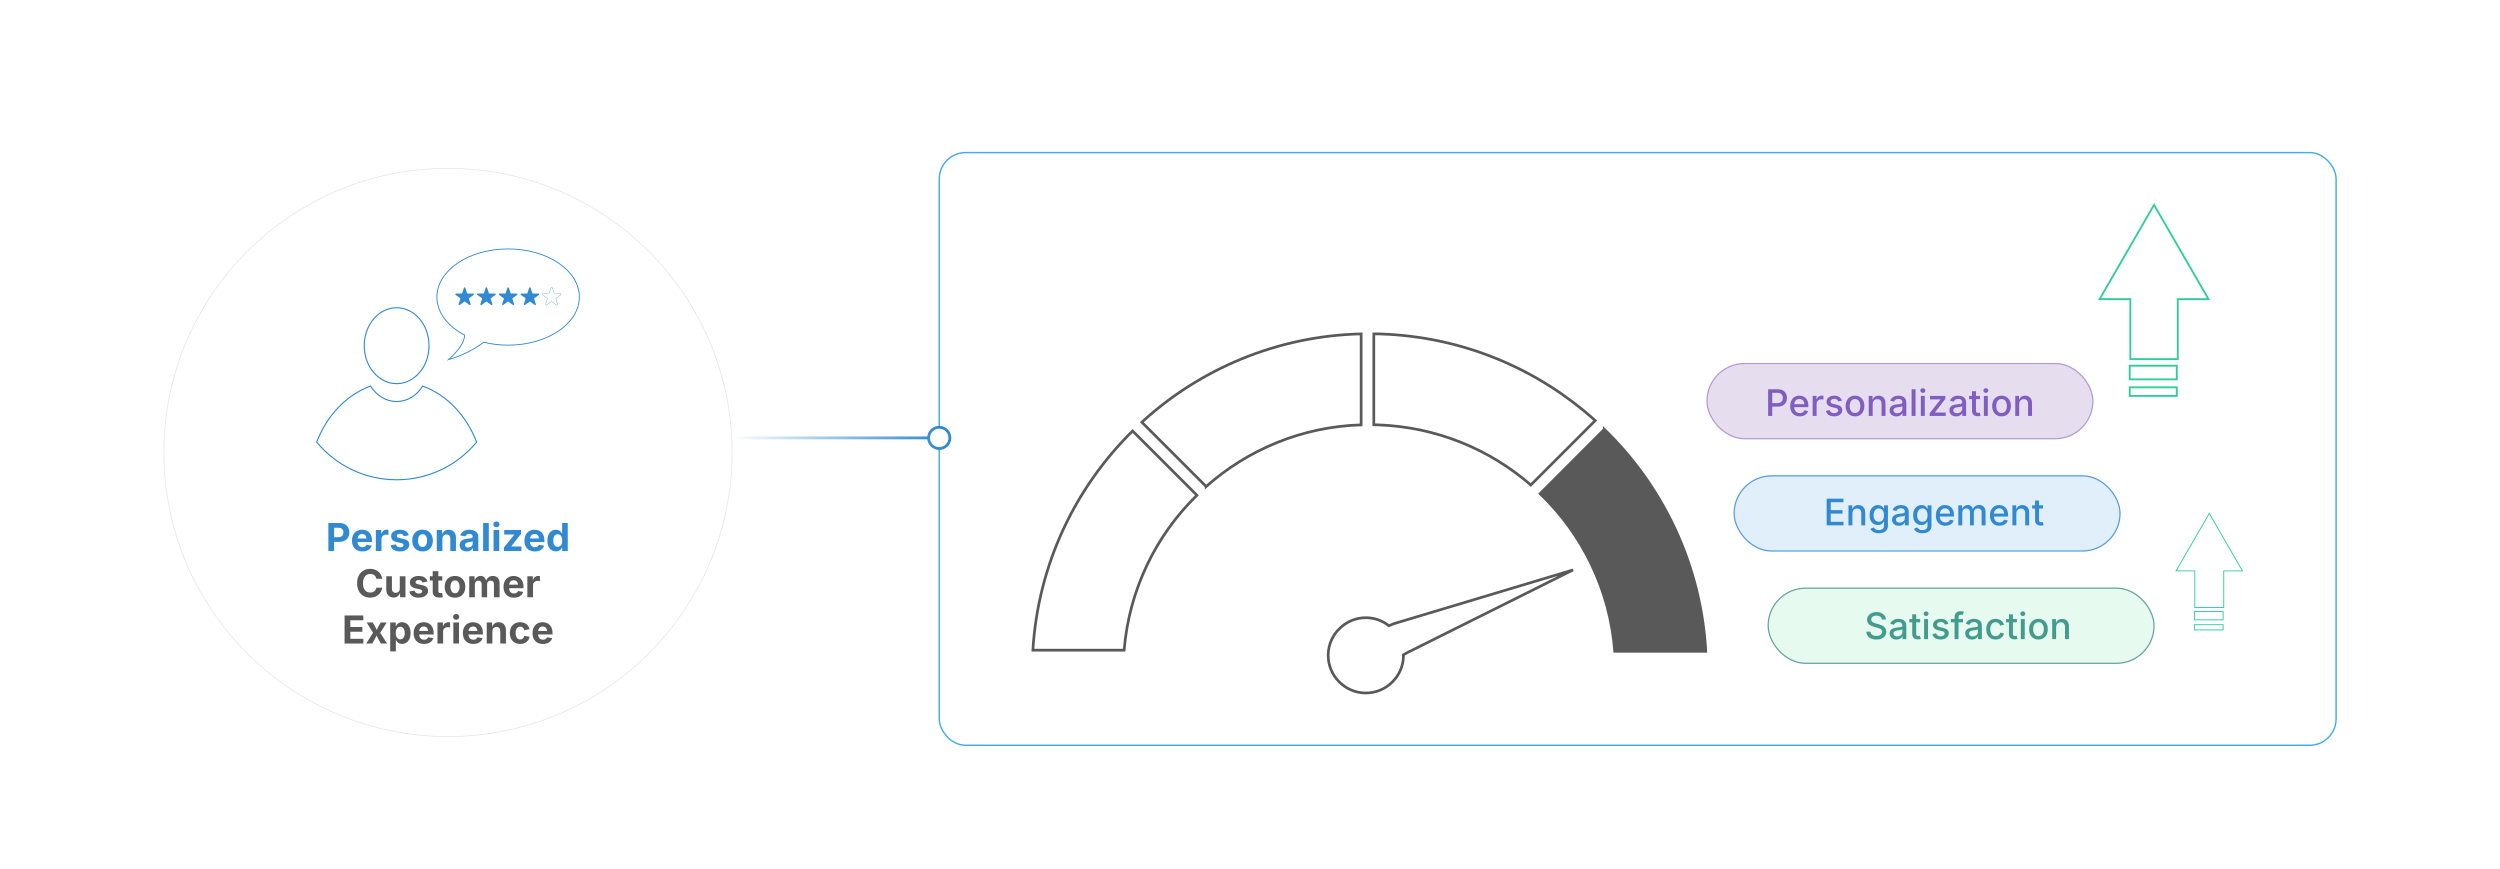 <?xml version="1.0" encoding="UTF-8"?><svg id="_03-Personalized-Customer-Experience" xmlns="http://www.w3.org/2000/svg" xmlns:xlink="http://www.w3.org/1999/xlink" viewBox="0 0 860 298.867"><defs><filter id="drop-shadow-1" filterUnits="userSpaceOnUse"><feOffset dx="0" dy="5"/><feGaussianBlur result="blur" stdDeviation="4"/><feFlood flood-color="#333" flood-opacity=".09"/><feComposite in2="blur" operator="in"/><feComposite in="SourceGraphic"/></filter><filter id="drop-shadow-2" filterUnits="userSpaceOnUse"><feOffset dx="0" dy="5"/><feGaussianBlur result="blur-2" stdDeviation="4"/><feFlood flood-color="#333" flood-opacity=".09"/><feComposite in2="blur-2" operator="in"/><feComposite in="SourceGraphic"/></filter><linearGradient id="linear-gradient" x1="251.84" y1="150.639" x2="323.097" y2="150.639" gradientUnits="userSpaceOnUse"><stop offset="0" stop-color="#fff"/><stop offset="1" stop-color="#3089d1"/></linearGradient><linearGradient id="linear-gradient-2" x1="251.84" y1="150.639" x2="323.097" y2="150.639" xlink:href="#linear-gradient"/></defs><g filter="url(#drop-shadow-1)"><rect x="323.097" y="47.486" width="480.519" height="203.896" rx="9.091" ry="9.091" fill="#fff" stroke="#43ade8" stroke-miterlimit="10" stroke-width=".5"/><path d="M414.914,162.363c14.337-12.7,32.962-20.589,53.322-21.211v-31.293c-28.936.687-55.417,12.046-75.449,30.376l22.127,22.127Z" fill="#fff" stroke="#595959" stroke-miterlimit="10" stroke-width=".937"/><path d="M355.307,218.664h31.391c1.735-20.916,10.998-39.574,25.041-53.289l-22.127-22.127c-19.672,19.411-32.504,45.826-34.304,75.417Z" fill="#fff" stroke="#595959" stroke-miterlimit="10" stroke-width=".937"/><path d="M475.142,109.892c-.851-.033-1.702-.065-2.553-.033v31.26c.491,0,.949.033,1.44.033,20.163.72,38.428,8.412,52.569,20.687l22.16-22.16c-19.574-17.643-45.204-28.772-73.616-29.787Z" fill="#fff" stroke="#595959" stroke-miterlimit="10" stroke-width=".937"/><path d="M551.9,142.691l-22.095,22.127c14.533,13.977,24.026,33.06,25.663,54.238h31.325c-1.669-29.787-14.664-56.726-34.893-76.366Z" fill="#595959" stroke="#595959" stroke-miterlimit="10" stroke-width=".937"/><path d="M484.549,219.285l-1.769.942c.018.142.016.262.014.404-.052,3.57-1.552,6.775-3.945,9.08-2.374,2.325-5.622,3.73-9.191,3.678-7.119-.104-12.862-6.017-12.757-13.136.052-3.57,1.552-6.775,3.945-9.08,2.374-2.325,5.622-3.73,9.191-3.678,2.924.043,5.592,1.05,7.726,2.756l1.846-.74,61.529-18.463-56.589,28.238Z" fill="#fff" stroke="#595959" stroke-miterlimit="10" stroke-width=".937"/><rect x="587.196" y="120.056" width="132.756" height="25.853" rx="12.926" ry="12.926" fill="#e6ddee" stroke="#b29bd6" stroke-miterlimit="10" stroke-width=".434"/><path d="M608.241,138.086v-9.175h3.289c.706,0,1.295.131,1.768.394.472.263.825.618,1.059,1.065.234.447.352.954.352,1.521,0,.566-.118,1.074-.354,1.524s-.59.805-1.062,1.065c-.472.261-1.063.391-1.773.391h-2.247v-1.188h2.111c.452,0,.817-.078,1.097-.234.279-.156.483-.369.612-.64.13-.271.194-.577.194-.917,0-.345-.064-.652-.194-.921-.129-.269-.334-.479-.615-.631-.281-.151-.65-.228-1.105-.228h-1.725v7.975h-1.404Z" fill="#7f5dc1" stroke-width="0"/><path d="M619.117,138.228c-.678,0-1.263-.146-1.755-.437-.493-.292-.872-.702-1.137-1.232-.265-.529-.397-1.151-.397-1.866,0-.706.131-1.328.392-1.866.261-.538.629-.958,1.105-1.259.476-.302,1.034-.453,1.675-.453.394,0,.773.064,1.139.194.366.129.694.332.985.606.292.275.522.631.693,1.068.17.438.255.968.255,1.592v.48h-5.486v-1.01h4.791l-.635.333c0-.423-.065-.795-.196-1.118-.132-.322-.326-.574-.582-.754-.257-.181-.578-.271-.964-.271-.382,0-.708.092-.979.277-.271.185-.477.428-.618.73-.143.302-.213.631-.213.988v.69c0,.472.081.871.243,1.198.162.326.389.572.681.739.291.166.63.25,1.016.25.255,0,.484-.036.69-.108.205-.072.383-.181.532-.326.149-.146.264-.326.342-.539l1.274.302c-.11.353-.296.665-.557.936s-.585.481-.974.631c-.388.15-.828.225-1.32.225Z" fill="#7f5dc1" stroke-width="0"/><path d="M623.557,138.086v-6.885h1.312v1.108h.074c.127-.377.349-.673.665-.887s.676-.32,1.078-.32c.086,0,.185.003.295.009.111.006.203.016.277.028v1.293c-.049-.016-.144-.033-.283-.049-.14-.017-.281-.025-.425-.025-.312,0-.594.066-.844.197s-.445.313-.585.545-.209.5-.209.804v4.181h-1.355Z" fill="#7f5dc1" stroke-width="0"/><path d="M630.903,138.228c-.497,0-.939-.072-1.327-.215-.388-.144-.706-.356-.954-.638-.249-.281-.414-.625-.496-1.031l1.274-.265c.095.357.271.622.53.794.258.173.587.259.985.259.435,0,.781-.091,1.04-.274s.388-.401.388-.656c0-.222-.079-.404-.236-.548-.158-.144-.401-.25-.73-.32l-1.157-.265c-.641-.144-1.117-.374-1.429-.689-.312-.316-.468-.721-.468-1.213,0-.41.114-.77.345-1.078.229-.308.544-.547.942-.717.397-.17.857-.255,1.379-.255.497,0,.922.072,1.275.215.353.144.639.345.858.604s.377.558.472.899l-1.214.265c-.086-.242-.235-.455-.449-.638s-.523-.274-.93-.274c-.374,0-.686.084-.937.252-.25.168-.375.382-.375.641,0,.23.083.416.249.557s.438.255.816.342l1.108.246c.636.144,1.108.37,1.416.678.308.308.462.702.462,1.182,0,.419-.12.79-.36,1.112s-.572.575-.998.757c-.425.183-.918.274-1.48.274Z" fill="#7f5dc1" stroke-width="0"/><path d="M638.12,138.228c-.645,0-1.208-.148-1.69-.443s-.857-.71-1.124-1.244c-.267-.533-.4-1.153-.4-1.859,0-.714.134-1.339.4-1.875.267-.536.642-.951,1.124-1.247.482-.296,1.046-.443,1.69-.443.648,0,1.214.147,1.696.443.482.295.857.711,1.124,1.247.267.536.4,1.161.4,1.875,0,.706-.134,1.326-.4,1.859-.267.534-.642.949-1.124,1.244s-1.048.443-1.696.443ZM638.12,137.082c.419,0,.765-.11,1.038-.329.272-.22.476-.511.609-.875.133-.363.2-.763.2-1.198,0-.439-.067-.843-.2-1.21-.134-.368-.337-.661-.609-.881-.273-.22-.619-.33-1.038-.33-.415,0-.758.11-1.028.33-.271.22-.474.512-.606.877-.134.366-.2.77-.2,1.213,0,.435.066.834.2,1.198.133.363.335.655.606.875.271.219.613.329,1.028.329Z" fill="#7f5dc1" stroke-width="0"/><path d="M644.199,134.009v4.077h-1.355v-6.885h1.293l.013,1.688h-.142c.201-.616.493-1.065.875-1.349.381-.283.843-.425,1.385-.425.469,0,.877.098,1.226.295.349.197.622.487.819.871.197.384.296.861.296,1.432v4.372h-1.355v-4.206c0-.497-.129-.885-.388-1.164-.259-.279-.614-.419-1.065-.419-.304,0-.577.067-.819.2s-.433.327-.572.582c-.14.254-.209.564-.209.93Z" fill="#7f5dc1" stroke-width="0"/><path d="M652.358,138.24c-.436,0-.829-.081-1.183-.243-.353-.162-.632-.399-.837-.711-.206-.312-.309-.693-.309-1.145,0-.39.075-.71.226-.961.149-.25.353-.449.609-.597s.542-.259.855-.333c.314-.074.634-.129.958-.167.406-.049.736-.089.991-.12.255-.031.442-.082.563-.154s.182-.188.182-.348v-.037c0-.259-.049-.476-.147-.653-.099-.176-.245-.313-.44-.41-.195-.096-.438-.145-.729-.145-.3,0-.558.046-.773.139-.215.092-.39.21-.523.354-.133.144-.232.293-.299.45l-1.274-.333c.156-.411.38-.741.672-.992.291-.25.626-.433,1.003-.548.378-.115.768-.172,1.17-.172.279,0,.575.033.888.098.312.066.605.185.88.357.275.172.499.415.672.727.172.312.258.718.258,1.219v4.569h-1.312v-.942h-.067c-.091.177-.224.349-.4.518s-.399.307-.668.416c-.27.109-.591.163-.964.163ZM652.66,137.15c.369,0,.686-.072.948-.215.263-.144.464-.335.604-.573.14-.238.209-.491.209-.758v-.88c-.049.049-.143.093-.279.132-.138.039-.295.074-.472.105s-.347.056-.511.077-.3.037-.406.049c-.255.033-.488.088-.699.167-.212.078-.38.188-.505.333-.126.144-.188.334-.188.573,0,.217.057.4.17.548.112.148.266.259.459.333.192.074.416.111.671.111Z" fill="#7f5dc1" stroke-width="0"/><path d="M658.947,128.911v9.175h-1.355v-9.175h1.355Z" fill="#7f5dc1" stroke-width="0"/><path d="M661.453,130.148c-.233,0-.434-.079-.601-.237-.166-.158-.249-.346-.249-.563,0-.226.083-.417.249-.573.167-.156.367-.234.601-.234.234,0,.436.078.604.234.169.156.253.347.253.573,0,.222-.084.411-.253.566-.168.156-.369.234-.604.234ZM660.77,138.086v-6.885h1.355v6.885h-1.355Z" fill="#7f5dc1" stroke-width="0"/><path d="M663.8,138.086v-.924l3.707-4.717v-.062h-3.59v-1.183h5.283v.998l-3.565,4.643v.062h3.688v1.182h-5.523Z" fill="#7f5dc1" stroke-width="0"/><path d="M672.926,138.24c-.436,0-.829-.081-1.183-.243-.353-.162-.632-.399-.837-.711-.206-.312-.309-.693-.309-1.145,0-.39.075-.71.226-.961.149-.25.353-.449.609-.597s.542-.259.855-.333c.314-.074.634-.129.958-.167.406-.049.736-.089.991-.12.255-.031.442-.082.563-.154s.182-.188.182-.348v-.037c0-.259-.049-.476-.147-.653-.099-.176-.245-.313-.44-.41-.195-.096-.438-.145-.729-.145-.3,0-.558.046-.773.139-.215.092-.39.21-.523.354-.133.144-.232.293-.299.45l-1.274-.333c.156-.411.38-.741.672-.992.291-.25.626-.433,1.003-.548.378-.115.768-.172,1.17-.172.279,0,.575.033.888.098.312.066.605.185.88.357.275.172.499.415.672.727.172.312.258.718.258,1.219v4.569h-1.312v-.942h-.067c-.091.177-.224.349-.4.518s-.399.307-.668.416c-.27.109-.591.163-.964.163ZM673.228,137.15c.369,0,.686-.072.948-.215.263-.144.464-.335.604-.573.14-.238.209-.491.209-.758v-.88c-.049.049-.143.093-.279.132-.138.039-.295.074-.472.105s-.347.056-.511.077-.3.037-.406.049c-.255.033-.488.088-.699.167-.212.078-.38.188-.505.333-.126.144-.188.334-.188.573,0,.217.057.4.17.548.112.148.266.259.459.333.192.074.416.111.671.111Z" fill="#7f5dc1" stroke-width="0"/><path d="M681.104,131.201v1.103h-3.731v-1.103h3.731ZM678.376,129.563h1.354v6.663c0,.275.059.478.176.607.117.129.309.194.576.194.069,0,.162-.008.276-.025.115-.016.214-.033.296-.049l.24,1.084c-.144.049-.298.085-.462.108s-.326.034-.486.034c-.624,0-1.108-.161-1.453-.483s-.518-.775-.518-1.358v-6.774Z" fill="#7f5dc1" stroke-width="0"/><path d="M683.136,130.148c-.233,0-.434-.079-.601-.237-.166-.158-.249-.346-.249-.563,0-.226.083-.417.249-.573.167-.156.367-.234.601-.234.234,0,.436.078.604.234.169.156.253.347.253.573,0,.222-.084.411-.253.566-.168.156-.369.234-.604.234ZM682.452,138.086v-6.885h1.355v6.885h-1.355Z" fill="#7f5dc1" stroke-width="0"/><path d="M688.524,138.228c-.645,0-1.208-.148-1.69-.443s-.857-.71-1.124-1.244c-.267-.533-.4-1.153-.4-1.859,0-.714.134-1.339.4-1.875.267-.536.642-.951,1.124-1.247.482-.296,1.046-.443,1.69-.443.648,0,1.214.147,1.696.443.482.295.857.711,1.124,1.247.267.536.4,1.161.4,1.875,0,.706-.134,1.326-.4,1.859-.267.534-.642.949-1.124,1.244s-1.048.443-1.696.443ZM688.524,137.082c.419,0,.765-.11,1.038-.329.272-.22.476-.511.609-.875.133-.363.2-.763.2-1.198,0-.439-.067-.843-.2-1.21-.134-.368-.337-.661-.609-.881-.273-.22-.619-.33-1.038-.33-.415,0-.758.11-1.028.33-.271.22-.474.512-.606.877-.134.366-.2.77-.2,1.213,0,.435.066.834.2,1.198.133.363.335.655.606.875.271.219.613.329,1.028.329Z" fill="#7f5dc1" stroke-width="0"/><path d="M694.603,134.009v4.077h-1.355v-6.885h1.293l.013,1.688h-.142c.201-.616.493-1.065.875-1.349.381-.283.843-.425,1.385-.425.469,0,.877.098,1.226.295.349.197.622.487.819.871.197.384.296.861.296,1.432v4.372h-1.355v-4.206c0-.497-.129-.885-.388-1.164-.259-.279-.614-.419-1.065-.419-.304,0-.577.067-.819.2s-.433.327-.572.582c-.14.254-.209.564-.209.93Z" fill="#7f5dc1" stroke-width="0"/><rect x="596.535" y="158.691" width="132.756" height="25.853" rx="12.926" ry="12.926" fill="#e1effa" stroke="#559ce0" stroke-miterlimit="10" stroke-width=".434"/><path d="M628.369,175.715v-9.175h5.776v1.207h-4.372v2.734h4.059v1.201h-4.059v2.827h4.409v1.207h-5.813Z" fill="#3089d1" stroke-width="0"/><path d="M637.226,171.639v4.077h-1.355v-6.885h1.293l.013,1.688h-.142c.201-.616.493-1.065.875-1.349.381-.283.843-.425,1.385-.425.469,0,.877.098,1.226.295.349.197.622.487.819.871.197.384.296.861.296,1.432v4.372h-1.355v-4.206c0-.497-.129-.885-.388-1.164-.259-.279-.614-.419-1.065-.419-.304,0-.577.067-.819.2s-.433.327-.572.582c-.14.254-.209.564-.209.93Z" fill="#3089d1" stroke-width="0"/><path d="M646.333,178.437c-.529,0-.989-.067-1.379-.203-.391-.135-.712-.316-.964-.542-.253-.226-.444-.476-.576-.751l1.133-.536c.082.131.192.27.33.416.138.146.323.27.557.373.234.103.534.154.899.154.525,0,.951-.124,1.278-.373.326-.249.489-.637.489-1.167v-1.342h-.117c-.082.152-.196.316-.342.493-.146.176-.349.329-.609.458s-.601.194-1.02.194c-.542,0-1.029-.127-1.462-.382-.434-.255-.777-.632-1.032-1.133-.254-.501-.382-1.117-.382-1.847,0-.731.127-1.358.379-1.881.253-.523.598-.925,1.035-1.204.437-.279.931-.418,1.48-.418.423,0,.767.07,1.031.209.265.14.473.305.622.496.15.191.264.358.342.501h.099v-1.121h1.324v6.983c0,.604-.137,1.099-.409,1.487-.273.388-.646.674-1.115.859-.47.185-1.001.277-1.592.277ZM646.327,174.484c.386,0,.711-.089.976-.268s.465-.437.601-.776.203-.742.203-1.21c0-.464-.067-.871-.203-1.219-.136-.349-.336-.622-.601-.819-.265-.197-.59-.295-.976-.295-.398,0-.731.104-.998.311-.267.207-.468.486-.604.837-.135.351-.203.746-.203,1.186,0,.447.068.84.203,1.179.136.339.338.603.606.792.27.188.601.283.995.283Z" fill="#3089d1" stroke-width="0"/><path d="M653.199,175.869c-.436,0-.829-.081-1.183-.243-.353-.162-.632-.399-.837-.711-.206-.312-.309-.693-.309-1.145,0-.39.075-.71.226-.961.149-.25.353-.449.609-.597s.542-.259.855-.333c.314-.074.634-.129.958-.167.406-.049.736-.089.991-.12.255-.031.442-.082.563-.154s.182-.188.182-.348v-.037c0-.259-.049-.476-.147-.653-.099-.176-.245-.313-.44-.41-.195-.096-.438-.145-.729-.145-.3,0-.558.046-.773.139-.215.092-.39.21-.523.354-.133.144-.232.293-.299.45l-1.274-.333c.156-.411.38-.741.672-.992.291-.25.626-.433,1.003-.548.378-.115.768-.172,1.17-.172.279,0,.575.033.888.098.312.066.605.185.88.357.275.172.499.415.672.727.172.312.258.718.258,1.219v4.569h-1.312v-.942h-.067c-.091.177-.224.349-.4.518s-.399.307-.668.416c-.27.109-.591.163-.964.163ZM653.501,174.779c.369,0,.686-.072.948-.215.263-.144.464-.335.604-.573.14-.238.209-.491.209-.758v-.88c-.049.049-.143.093-.279.132-.138.039-.295.074-.472.105s-.347.056-.511.077-.3.037-.406.049c-.255.033-.488.088-.699.167-.212.078-.38.188-.505.333-.126.144-.188.334-.188.573,0,.217.057.4.17.548.112.148.266.259.459.333.192.074.416.111.671.111Z" fill="#3089d1" stroke-width="0"/><path d="M661.309,178.437c-.529,0-.989-.067-1.379-.203-.391-.135-.712-.316-.964-.542-.253-.226-.444-.476-.576-.751l1.133-.536c.082.131.192.27.33.416.138.146.323.27.557.373.234.103.534.154.899.154.525,0,.951-.124,1.278-.373.326-.249.489-.637.489-1.167v-1.342h-.117c-.082.152-.196.316-.342.493-.146.176-.349.329-.609.458s-.601.194-1.02.194c-.542,0-1.029-.127-1.462-.382-.434-.255-.777-.632-1.032-1.133-.254-.501-.382-1.117-.382-1.847,0-.731.127-1.358.379-1.881.253-.523.598-.925,1.035-1.204.437-.279.931-.418,1.48-.418.423,0,.767.07,1.031.209.265.14.473.305.622.496.15.191.264.358.342.501h.099v-1.121h1.324v6.983c0,.604-.137,1.099-.409,1.487-.273.388-.646.674-1.115.859-.47.185-1.001.277-1.592.277ZM661.303,174.484c.386,0,.711-.089.976-.268s.465-.437.601-.776.203-.742.203-1.21c0-.464-.067-.871-.203-1.219-.136-.349-.336-.622-.601-.819-.265-.197-.59-.295-.976-.295-.398,0-.731.104-.998.311-.267.207-.468.486-.604.837-.135.351-.203.746-.203,1.186,0,.447.068.84.203,1.179.136.339.338.603.606.792.27.188.601.283.995.283Z" fill="#3089d1" stroke-width="0"/><path d="M669.216,175.857c-.678,0-1.263-.146-1.755-.437-.493-.292-.872-.702-1.137-1.232-.265-.529-.397-1.151-.397-1.866,0-.706.131-1.328.392-1.866.261-.538.629-.958,1.105-1.259.476-.302,1.034-.453,1.675-.453.394,0,.773.064,1.139.194.366.129.694.332.985.606.292.275.522.631.693,1.068.17.438.255.968.255,1.592v.48h-5.486v-1.01h4.791l-.635.333c0-.423-.065-.795-.196-1.118-.132-.322-.326-.574-.582-.754-.257-.181-.578-.271-.964-.271-.382,0-.708.092-.979.277-.271.185-.477.428-.618.73-.143.302-.213.631-.213.988v.69c0,.472.081.871.243,1.198.162.326.389.572.681.739.291.166.63.25,1.016.25.255,0,.484-.036.69-.108.205-.072.383-.181.532-.326.149-.146.264-.326.342-.539l1.274.302c-.11.353-.296.665-.557.936s-.585.481-.974.631c-.388.15-.828.225-1.32.225Z" fill="#3089d1" stroke-width="0"/><path d="M673.655,175.715v-6.885h1.287l.037,1.595h-.104c.099-.39.25-.71.455-.961.206-.25.446-.438.721-.563.275-.125.562-.188.862-.188.501,0,.905.155,1.213.465.309.31.516.742.622,1.296h-.172c.09-.377.246-.698.468-.96s.489-.462.804-.597c.313-.136.649-.204,1.007-.204.406,0,.774.088,1.105.265.33.176.592.439.785.788.192.349.289.784.289,1.306v4.643h-1.354v-4.508c0-.459-.129-.792-.385-.998-.257-.205-.56-.308-.908-.308-.284,0-.528.06-.733.178-.205.119-.363.285-.474.496-.111.211-.167.455-.167.729v4.409h-1.336v-4.594c0-.37-.118-.665-.354-.887-.235-.222-.536-.333-.901-.333-.251,0-.483.058-.699.175s-.388.29-.518.517c-.129.228-.193.508-.193.841v4.28h-1.355Z" fill="#3089d1" stroke-width="0"/><path d="M687.826,175.857c-.678,0-1.263-.146-1.755-.437-.493-.292-.872-.702-1.137-1.232-.265-.529-.397-1.151-.397-1.866,0-.706.131-1.328.392-1.866.261-.538.629-.958,1.105-1.259.476-.302,1.034-.453,1.675-.453.394,0,.773.064,1.139.194.366.129.694.332.985.606.292.275.522.631.693,1.068.17.438.255.968.255,1.592v.48h-5.486v-1.01h4.791l-.635.333c0-.423-.065-.795-.196-1.118-.132-.322-.326-.574-.582-.754-.257-.181-.578-.271-.964-.271-.382,0-.708.092-.979.277-.271.185-.477.428-.618.73-.143.302-.213.631-.213.988v.69c0,.472.081.871.243,1.198.162.326.389.572.681.739.291.166.63.25,1.016.25.255,0,.484-.036.69-.108.205-.072.383-.181.532-.326.149-.146.264-.326.342-.539l1.274.302c-.11.353-.296.665-.557.936s-.585.481-.974.631c-.388.15-.828.225-1.32.225Z" fill="#3089d1" stroke-width="0"/><path d="M693.621,171.639v4.077h-1.355v-6.885h1.293l.013,1.688h-.142c.201-.616.493-1.065.875-1.349.381-.283.843-.425,1.385-.425.469,0,.877.098,1.226.295.349.197.622.487.819.871.197.384.296.861.296,1.432v4.372h-1.355v-4.206c0-.497-.129-.885-.388-1.164-.259-.279-.614-.419-1.065-.419-.304,0-.577.067-.819.2s-.433.327-.572.582c-.14.254-.209.564-.209.93Z" fill="#3089d1" stroke-width="0"/><path d="M702.795,168.831v1.103h-3.731v-1.103h3.731ZM700.067,167.192h1.354v6.663c0,.275.059.478.176.607.117.129.309.194.576.194.069,0,.162-.008.276-.025.115-.016.214-.033.296-.049l.24,1.084c-.144.049-.298.085-.462.108s-.326.034-.486.034c-.624,0-1.108-.161-1.453-.483s-.518-.775-.518-1.358v-6.774Z" fill="#3089d1" stroke-width="0"/><rect x="608.242" y="197.327" width="132.756" height="25.853" rx="12.926" ry="12.926" fill="#e6faef" stroke="#64a59d" stroke-miterlimit="10" stroke-width=".434"/><path d="M645.469,215.008c-.686,0-1.28-.109-1.785-.326-.505-.218-.9-.529-1.186-.933s-.442-.886-.472-1.444h1.41c.029.333.137.607.324.825.187.217.43.38.729.486.3.107.624.16.973.16.39,0,.736-.061,1.038-.182s.54-.293.717-.517c.177-.224.265-.483.265-.779,0-.267-.076-.485-.23-.656s-.361-.312-.622-.425-.558-.212-.89-.299l-1.071-.295c-.752-.201-1.338-.499-1.759-.893s-.631-.905-.631-1.533c0-.53.143-.993.428-1.389s.674-.704,1.164-.924,1.044-.33,1.659-.33c.629,0,1.182.11,1.66.33s.854.521,1.127.902c.272.382.415.817.428,1.305h-1.367c-.045-.418-.239-.743-.582-.973s-.774-.345-1.296-.345c-.369,0-.69.058-.964.173-.273.115-.484.274-.634.477-.15.203-.226.434-.226.693,0,.292.09.526.269.705s.396.32.652.425.502.188.736.25l.893.234c.291.074.592.173.902.299.31.125.596.287.858.486s.476.445.638.739c.162.294.243.648.243,1.062,0,.517-.133.979-.4,1.386-.267.406-.653.726-1.16.958-.508.232-1.12.348-1.839.348Z" fill="#439b8e" stroke-width="0"/><path d="M652.36,215.008c-.436,0-.829-.081-1.183-.243-.353-.162-.632-.399-.837-.711-.206-.312-.309-.693-.309-1.145,0-.39.075-.71.226-.961.149-.25.353-.449.609-.597s.542-.259.855-.333c.314-.074.634-.129.958-.167.406-.049.736-.089.991-.12.255-.031.442-.082.563-.154s.182-.188.182-.348v-.037c0-.259-.049-.476-.147-.653-.099-.176-.245-.313-.44-.41-.195-.096-.438-.145-.729-.145-.3,0-.558.046-.773.139-.215.092-.39.21-.523.354-.133.144-.232.293-.299.45l-1.274-.333c.156-.411.38-.741.672-.992.291-.25.626-.433,1.003-.548.378-.115.768-.172,1.17-.172.279,0,.575.033.888.098.312.066.605.185.88.357.275.172.499.415.672.727.172.312.258.718.258,1.219v4.569h-1.312v-.942h-.067c-.091.177-.224.349-.4.518s-.399.307-.668.416c-.27.109-.591.163-.964.163ZM652.662,213.918c.369,0,.686-.072.948-.215.263-.144.464-.335.604-.573.14-.238.209-.491.209-.758v-.88c-.049.049-.143.093-.279.132-.138.039-.295.074-.472.105s-.347.056-.511.077-.3.037-.406.049c-.255.033-.488.088-.699.167-.212.078-.38.188-.505.333-.126.144-.188.334-.188.573,0,.217.057.4.17.548.112.148.266.259.459.333.192.074.416.111.671.111Z" fill="#439b8e" stroke-width="0"/><path d="M660.537,207.97v1.103h-3.731v-1.103h3.731ZM657.81,206.332h1.354v6.663c0,.275.059.478.176.607.117.129.309.194.576.194.069,0,.162-.008.276-.025.115-.016.214-.033.296-.049l.24,1.084c-.144.049-.298.085-.462.108s-.326.034-.486.034c-.624,0-1.108-.161-1.453-.483s-.518-.775-.518-1.358v-6.774Z" fill="#439b8e" stroke-width="0"/><path d="M662.569,206.917c-.233,0-.434-.079-.601-.237-.166-.158-.249-.346-.249-.563,0-.226.083-.417.249-.573.167-.156.367-.234.601-.234.234,0,.436.078.604.234.169.156.253.347.253.573,0,.222-.084.411-.253.566-.168.156-.369.234-.604.234ZM661.886,214.854v-6.885h1.355v6.885h-1.355Z" fill="#439b8e" stroke-width="0"/><path d="M667.533,214.996c-.497,0-.939-.072-1.327-.215-.388-.144-.706-.356-.954-.638-.249-.281-.414-.625-.496-1.031l1.274-.265c.095.357.271.622.53.794.258.173.587.259.985.259.435,0,.781-.091,1.04-.274s.388-.401.388-.656c0-.222-.079-.404-.236-.548-.158-.144-.401-.25-.73-.32l-1.157-.265c-.641-.144-1.117-.374-1.429-.689-.312-.316-.468-.721-.468-1.213,0-.41.114-.77.345-1.078.229-.308.544-.547.942-.717.397-.17.857-.255,1.379-.255.497,0,.922.072,1.275.215.353.144.639.345.858.604s.377.558.472.899l-1.214.265c-.086-.242-.235-.455-.449-.638s-.523-.274-.93-.274c-.374,0-.686.084-.937.252-.25.168-.375.382-.375.641,0,.23.083.416.249.557s.438.255.816.342l1.108.246c.636.144,1.108.37,1.416.678.308.308.462.702.462,1.182,0,.419-.12.79-.36,1.112s-.572.575-.998.757c-.425.183-.918.274-1.48.274Z" fill="#439b8e" stroke-width="0"/><path d="M675.269,207.97v1.103h-4.2v-1.103h4.2ZM672.374,214.854v-7.673c0-.427.096-.784.286-1.072.191-.287.442-.502.755-.646.312-.144.648-.215,1.01-.215.274,0,.51.022.705.067.194.045.338.084.428.117l-.314,1.096c-.065-.021-.146-.042-.243-.064-.096-.023-.216-.034-.359-.034-.32,0-.553.08-.696.24s-.216.392-.216.696v7.488h-1.354Z" fill="#439b8e" stroke-width="0"/><path d="M678.354,215.008c-.436,0-.829-.081-1.183-.243-.353-.162-.632-.399-.837-.711-.206-.312-.309-.693-.309-1.145,0-.39.075-.71.226-.961.149-.25.353-.449.609-.597s.542-.259.855-.333c.314-.074.634-.129.958-.167.406-.049.736-.089.991-.12.255-.031.442-.082.563-.154s.182-.188.182-.348v-.037c0-.259-.049-.476-.147-.653-.099-.176-.245-.313-.44-.41-.195-.096-.438-.145-.729-.145-.3,0-.558.046-.773.139-.215.092-.39.21-.523.354-.133.144-.232.293-.299.45l-1.274-.333c.156-.411.38-.741.672-.992.291-.25.626-.433,1.003-.548.378-.115.768-.172,1.17-.172.279,0,.575.033.888.098.312.066.605.185.88.357.275.172.499.415.672.727.172.312.258.718.258,1.219v4.569h-1.312v-.942h-.067c-.091.177-.224.349-.4.518s-.399.307-.668.416c-.27.109-.591.163-.964.163ZM678.655,213.918c.369,0,.686-.072.948-.215.263-.144.464-.335.604-.573.14-.238.209-.491.209-.758v-.88c-.049.049-.143.093-.279.132-.138.039-.295.074-.472.105s-.347.056-.511.077-.3.037-.406.049c-.255.033-.488.088-.699.167-.212.078-.38.188-.505.333-.126.144-.188.334-.188.573,0,.217.057.4.17.548.112.148.266.259.459.333.192.074.416.111.671.111Z" fill="#439b8e" stroke-width="0"/><path d="M686.481,214.996c-.648,0-1.213-.148-1.693-.443s-.854-.71-1.121-1.244c-.267-.533-.4-1.153-.4-1.859,0-.714.134-1.339.4-1.875.267-.536.641-.951,1.121-1.247.48-.296,1.045-.443,1.693-.443.357,0,.691.046,1.004.138.312.092.594.226.847.4.252.175.466.388.641.641.174.252.305.537.391.853l-1.287.308c-.045-.176-.115-.337-.209-.483-.095-.146-.209-.272-.342-.379-.134-.106-.287-.188-.462-.246s-.366-.086-.576-.086c-.414,0-.758.11-1.031.33s-.477.512-.609.877c-.134.366-.2.77-.2,1.213,0,.439.066.84.2,1.204.133.363.336.654.609.872s.617.326,1.031.326c.214,0,.409-.03.585-.089.177-.059.335-.144.475-.252.14-.108.257-.24.351-.394.095-.154.162-.323.203-.508l1.281.308c-.082.325-.211.615-.388.872s-.392.475-.644.656c-.253.181-.537.318-.854.413-.315.094-.654.142-1.016.142Z" fill="#439b8e" stroke-width="0"/><path d="M693.81,207.97v1.103h-3.731v-1.103h3.731ZM691.082,206.332h1.354v6.663c0,.275.059.478.176.607.117.129.309.194.576.194.069,0,.162-.008.276-.025.115-.016.214-.033.296-.049l.24,1.084c-.144.049-.298.085-.462.108s-.326.034-.486.034c-.624,0-1.108-.161-1.453-.483s-.518-.775-.518-1.358v-6.774Z" fill="#439b8e" stroke-width="0"/><path d="M695.842,206.917c-.233,0-.434-.079-.601-.237-.166-.158-.249-.346-.249-.563,0-.226.083-.417.249-.573.167-.156.367-.234.601-.234.234,0,.436.078.604.234.169.156.253.347.253.573,0,.222-.084.411-.253.566-.168.156-.369.234-.604.234ZM695.158,214.854v-6.885h1.355v6.885h-1.355Z" fill="#439b8e" stroke-width="0"/><path d="M701.23,214.996c-.645,0-1.208-.148-1.69-.443s-.857-.71-1.124-1.244c-.267-.533-.4-1.153-.4-1.859,0-.714.134-1.339.4-1.875.267-.536.642-.951,1.124-1.247.482-.296,1.046-.443,1.69-.443.648,0,1.214.147,1.696.443.482.295.857.711,1.124,1.247.267.536.4,1.161.4,1.875,0,.706-.134,1.326-.4,1.859-.267.534-.642.949-1.124,1.244s-1.048.443-1.696.443ZM701.23,213.851c.419,0,.765-.11,1.038-.329.272-.22.476-.511.609-.875.133-.363.2-.763.2-1.198,0-.439-.067-.843-.2-1.21-.134-.368-.337-.661-.609-.881-.273-.22-.619-.33-1.038-.33-.415,0-.758.11-1.028.33-.271.22-.474.512-.606.877-.134.366-.2.77-.2,1.213,0,.435.066.834.2,1.198.133.363.335.655.606.875.271.219.613.329,1.028.329Z" fill="#439b8e" stroke-width="0"/><path d="M707.309,210.778v4.077h-1.355v-6.885h1.293l.013,1.688h-.142c.201-.616.493-1.065.875-1.349.381-.283.843-.425,1.385-.425.469,0,.877.098,1.226.295.349.197.622.487.819.871.197.384.296.861.296,1.432v4.372h-1.355v-4.206c0-.497-.129-.885-.388-1.164-.259-.279-.614-.419-1.065-.419-.304,0-.577.067-.819.2s-.433.327-.572.582c-.14.254-.209.564-.209.93Z" fill="#439b8e" stroke-width="0"/><polygon points="732.837 97.895 732.837 118.549 749.159 118.549 749.159 97.895 759.717 97.895 740.998 65.478 722.279 97.895 732.837 97.895" fill="none" stroke="#2cce98" stroke-miterlimit="10" stroke-width=".637"/><rect x="732.625" y="120.81" width="16.182" height="4.688" fill="none" stroke="#2cce98" stroke-miterlimit="10" stroke-width=".637"/><rect x="732.625" y="128.245" width="16.182" height="2.958" fill="none" stroke="#2cce98" stroke-miterlimit="10" stroke-width=".637"/><polygon points="755.011 191.389 755.011 203.986 764.966 203.986 764.966 191.389 771.406 191.389 759.989 171.618 748.572 191.389 755.011 191.389" fill="none" stroke="#2cce98" stroke-miterlimit="10" stroke-width=".318"/><rect x="754.882" y="205.365" width="9.87" height="2.859" fill="none" stroke="#2cce98" stroke-miterlimit="10" stroke-width=".318"/><rect x="754.882" y="209.9" width="9.87" height="1.804" fill="none" stroke="#2cce98" stroke-miterlimit="10" stroke-width=".318"/></g><g filter="url(#drop-shadow-2)"><circle cx="154.112" cy="150.639" r="97.728" fill="#fff" stroke="#e5e5e5" stroke-miterlimit="10" stroke-width=".259"/><path d="M112.957,184.552v-9.646h3.761c.734,0,1.357.139,1.871.417s.905.663,1.175,1.152c.27.49.405,1.052.405,1.687,0,.639-.137,1.201-.411,1.687-.274.485-.671.865-1.191,1.139-.521.274-1.151.411-1.894.411h-2.421v-1.593h2.104c.405,0,.739-.07,1-.21.261-.141.456-.333.583-.58.127-.246.191-.531.191-.854s-.064-.607-.191-.852c-.127-.244-.322-.434-.585-.57-.264-.136-.598-.204-1.004-.204h-1.417v8.015h-1.975Z" fill="#3089d1" stroke-width="0"/><path d="M124.662,184.695c-.738,0-1.375-.151-1.91-.453-.535-.302-.946-.732-1.233-1.289-.287-.557-.431-1.217-.431-1.981,0-.747.143-1.4.427-1.961s.688-1,1.21-1.314c.522-.315,1.135-.473,1.839-.473.475,0,.917.076,1.327.227.41.151.771.379,1.081.683s.554.685.729,1.143.262.997.262,1.619v.544h-6.079v-1.217h5.127l-.907.324c0-.375-.057-.703-.171-.981s-.285-.494-.511-.647c-.227-.153-.506-.229-.838-.229-.337,0-.623.078-.858.233-.235.155-.414.366-.534.631-.121.265-.181.568-.181.91v.861c0,.418.07.771.21,1.055.14.285.336.499.589.641.252.142.547.213.884.213.229,0,.436-.032.622-.097.186-.064.344-.161.476-.288.132-.127.232-.284.301-.469l1.761.33c-.116.397-.319.746-.608,1.046-.289.3-.651.532-1.084.696s-.933.246-1.499.246Z" fill="#3089d1" stroke-width="0"/><path d="M129.291,184.552v-7.238h1.877v1.262h.078c.134-.449.357-.788.67-1.016.313-.229.672-.343,1.078-.343.099,0,.207.005.324.016s.218.027.304.049v1.735c-.086-.03-.211-.054-.375-.071s-.319-.026-.466-.026c-.294,0-.559.064-.796.191-.238.127-.422.304-.554.531s-.197.491-.197.793v4.117h-1.942Z" fill="#3089d1" stroke-width="0"/><path d="M137.564,184.695c-.583,0-1.099-.083-1.547-.25s-.815-.408-1.101-.725c-.285-.317-.468-.7-.55-1.149l1.806-.311c.095.337.261.589.499.758.237.168.555.252.952.252.371,0,.664-.07.877-.21.213-.14.32-.318.32-.534,0-.19-.077-.345-.23-.466-.153-.121-.387-.213-.702-.278l-1.25-.259c-.699-.143-1.222-.385-1.567-.729-.345-.343-.518-.784-.518-1.324,0-.466.127-.866.382-1.201.254-.334.608-.593,1.062-.774s.986-.272,1.599-.272c.57,0,1.064.079,1.482.236.419.158.758.381,1.017.67.259.29.432.63.518,1.023l-1.722.304c-.073-.246-.215-.447-.424-.605-.209-.158-.491-.236-.845-.236-.319,0-.587.067-.803.201s-.324.313-.324.537c0,.182.07.334.21.46.14.125.381.222.722.291l1.301.259c.699.142,1.219.375,1.561.696.341.322.511.741.511,1.259,0,.475-.138.89-.414,1.246-.276.356-.657.633-1.143.832-.486.198-1.046.298-1.68.298Z" fill="#3089d1" stroke-width="0"/><path d="M145.353,184.695c-.725,0-1.353-.157-1.884-.47-.531-.312-.94-.749-1.227-1.308-.287-.559-.431-1.209-.431-1.952,0-.751.144-1.406.431-1.965.287-.559.696-.995,1.227-1.308.531-.312,1.159-.469,1.884-.469.729,0,1.358.157,1.887.469.529.313.937.749,1.224,1.308s.431,1.214.431,1.965c0,.742-.144,1.393-.431,1.952-.287.559-.695.995-1.224,1.308-.529.313-1.158.47-1.887.47ZM145.353,183.167c.345,0,.635-.096.868-.288.233-.192.408-.456.524-.79s.175-.711.175-1.13c0-.427-.058-.807-.175-1.139s-.292-.593-.524-.783-.522-.285-.868-.285-.633.095-.864.285-.404.451-.521.783-.175.712-.175,1.139c0,.419.058.795.175,1.13s.29.598.521.79c.231.192.519.288.864.288Z" fill="#3089d1" stroke-width="0"/><path d="M152.189,180.364v4.188h-1.942v-7.238h1.832l.033,1.806h-.117c.19-.604.478-1.071.864-1.401.386-.331.886-.496,1.499-.496.501,0,.938.109,1.311.327.374.218.663.531.868.938.205.408.308.895.308,1.46v4.603h-1.942v-4.266c0-.449-.116-.801-.346-1.056-.231-.254-.552-.382-.961-.382-.272,0-.515.06-.729.178-.213.119-.38.29-.499.515s-.178.499-.178.822Z" fill="#3089d1" stroke-width="0"/><path d="M160.521,184.695c-.458,0-.869-.081-1.233-.243-.365-.162-.652-.403-.861-.725-.209-.322-.314-.722-.314-1.201,0-.401.074-.738.223-1.01s.352-.49.608-.654.548-.289.874-.375c.326-.086.668-.147,1.026-.182.418-.043.756-.083,1.013-.12.256-.037.444-.095.563-.175.119-.08.178-.197.178-.353v-.032c0-.207-.043-.382-.129-.524-.086-.142-.215-.251-.385-.327-.171-.076-.377-.113-.618-.113-.25,0-.469.038-.654.113-.186.075-.336.176-.453.301-.116.125-.203.266-.259.421l-1.78-.292c.125-.423.332-.781.622-1.075.289-.293.648-.518,1.078-.673.43-.156.914-.233,1.454-.233.388,0,.766.046,1.133.139s.696.236.987.431.522.448.693.761c.17.313.255.688.255,1.123v4.875h-1.838v-1.003h-.065c-.116.225-.272.422-.466.592-.194.17-.429.306-.703.405s-.59.149-.948.149ZM161.071,183.329c.306,0,.575-.061.806-.181.231-.121.411-.285.541-.492.129-.207.194-.438.194-.692v-.784c-.056.043-.142.082-.259.117s-.246.065-.389.091c-.142.026-.283.049-.42.071-.138.022-.261.039-.369.052-.237.035-.447.091-.628.168s-.322.18-.421.308-.149.291-.149.489c0,.186.047.342.143.469.095.127.224.224.388.288.164.065.352.097.563.097Z" fill="#3089d1" stroke-width="0"/><path d="M168.141,174.906v9.646h-1.942v-9.646h1.942Z" fill="#3089d1" stroke-width="0"/><path d="M170.763,176.369c-.293,0-.544-.097-.751-.292-.207-.194-.311-.429-.311-.706,0-.276.104-.511.311-.706s.458-.292.751-.292.545.097.754.292c.209.194.314.43.314.706,0,.276-.105.512-.314.706-.209.194-.461.292-.754.292ZM169.792,184.552v-7.238h1.942v7.238h-1.942Z" fill="#3089d1" stroke-width="0"/><path d="M173.333,184.552v-1.178l3.567-4.441v-.052h-3.458v-1.566h5.807v1.288l-3.366,4.331v.052h3.489v1.567h-6.04Z" fill="#3089d1" stroke-width="0"/><path d="M183.982,184.695c-.738,0-1.375-.151-1.91-.453-.535-.302-.946-.732-1.233-1.289-.287-.557-.431-1.217-.431-1.981,0-.747.143-1.4.427-1.961s.688-1,1.21-1.314c.522-.315,1.135-.473,1.839-.473.475,0,.917.076,1.327.227.41.151.771.379,1.081.683s.554.685.729,1.143.262.997.262,1.619v.544h-6.079v-1.217h5.127l-.907.324c0-.375-.057-.703-.171-.981s-.285-.494-.511-.647c-.227-.153-.506-.229-.838-.229-.337,0-.623.078-.858.233-.235.155-.414.366-.534.631-.121.265-.181.568-.181.91v.861c0,.418.07.771.21,1.055.14.285.336.499.589.641.252.142.547.213.884.213.229,0,.436-.032.622-.097.186-.064.344-.161.476-.288.132-.127.232-.284.301-.469l1.761.33c-.116.397-.319.746-.608,1.046-.289.3-.651.532-1.084.696s-.933.246-1.499.246Z" fill="#3089d1" stroke-width="0"/><path d="M191.253,184.675c-.553,0-1.052-.144-1.499-.431s-.799-.708-1.059-1.262c-.259-.555-.388-1.233-.388-2.036,0-.824.134-1.513.401-2.065.268-.552.624-.966,1.068-1.243.444-.276.934-.415,1.469-.415.41,0,.751.069,1.023.208s.492.309.661.511c.168.203.293.399.375.589h.064v-3.625h1.942v9.646h-1.91v-1.159h-.097c-.086.194-.215.39-.385.586-.171.196-.392.361-.664.495s-.606.201-1.003.201ZM191.855,183.115c.328,0,.608-.091.841-.272.233-.182.41-.435.531-.761.121-.326.182-.707.182-1.143,0-.44-.06-.821-.178-1.143-.119-.322-.294-.572-.527-.751-.233-.179-.516-.269-.848-.269-.341,0-.627.093-.858.278-.231.186-.405.44-.521.764-.117.324-.175.697-.175,1.12s.059.798.178,1.126.293.585.524.77c.231.186.515.279.852.279Z" fill="#3089d1" stroke-width="0"/><path d="M127.329,200.592c-.854,0-1.62-.194-2.295-.583-.675-.389-1.208-.952-1.599-1.69-.391-.738-.586-1.629-.586-2.673,0-1.049.196-1.943.589-2.684.393-.74.928-1.305,1.605-1.693.678-.389,1.439-.583,2.285-.583.548,0,1.059.077,1.531.23.473.153.892.376,1.259.67.367.294.667.653.9,1.078.233.425.386.91.459,1.454h-2c-.043-.268-.126-.504-.249-.709s-.276-.38-.46-.524c-.183-.145-.394-.255-.631-.33-.238-.076-.495-.113-.771-.113-.501,0-.94.125-1.317.375-.378.25-.671.614-.88,1.091-.209.477-.314,1.056-.314,1.738,0,.695.106,1.279.317,1.754.211.475.505.833.88,1.075s.812.362,1.308.362c.276,0,.532-.038.767-.113.235-.075.447-.186.634-.33.188-.145.343-.32.466-.528.123-.207.208-.442.255-.706h2c-.052.449-.185.878-.398,1.289-.214.41-.498.777-.852,1.101-.354.323-.774.578-1.262.764s-1.036.278-1.645.278Z" fill="#595959" stroke-width="0"/><path d="M135.37,200.553c-.501,0-.939-.109-1.314-.327-.375-.218-.666-.531-.871-.938-.205-.408-.308-.895-.308-1.46v-4.603h1.942v4.266c0,.449.116.801.35,1.055.233.255.552.382.958.382.276,0,.52-.06.731-.178s.376-.292.495-.518.178-.5.178-.819v-4.188h1.949v7.238h-1.839l-.026-1.806h.11c-.19.608-.48,1.077-.871,1.405-.391.328-.886.492-1.486.492Z" fill="#595959" stroke-width="0"/><path d="M144.006,200.605c-.583,0-1.099-.083-1.547-.25s-.815-.408-1.101-.725c-.285-.317-.468-.7-.55-1.149l1.806-.311c.095.337.261.589.499.758.237.168.555.252.952.252.371,0,.664-.07.877-.21.213-.14.32-.318.32-.534,0-.19-.077-.345-.23-.466-.153-.121-.387-.213-.702-.278l-1.25-.259c-.699-.143-1.222-.385-1.567-.729-.345-.343-.518-.784-.518-1.324,0-.466.127-.866.382-1.201.254-.334.608-.593,1.062-.774s.986-.272,1.599-.272c.57,0,1.064.079,1.482.236.419.158.758.381,1.017.67.259.29.432.63.518,1.023l-1.722.304c-.073-.246-.215-.447-.424-.605-.209-.158-.491-.236-.845-.236-.319,0-.587.067-.803.201s-.324.313-.324.537c0,.182.07.334.21.46.14.125.381.222.722.291l1.301.259c.699.142,1.219.375,1.561.696.341.322.511.741.511,1.259,0,.475-.138.89-.414,1.246-.276.356-.657.633-1.143.832-.486.198-1.046.298-1.68.298Z" fill="#595959" stroke-width="0"/><path d="M152.15,193.225v1.482h-4.292v-1.482h4.292ZM148.855,191.502h1.942v6.843c0,.229.05.398.152.508.102.11.271.165.508.165.073,0,.177-.01.311-.029.134-.02.235-.038.305-.055l.278,1.457c-.216.065-.431.11-.645.136-.213.026-.417.039-.612.039-.725,0-1.279-.177-1.664-.531s-.576-.861-.576-1.521v-7.011Z" fill="#595959" stroke-width="0"/><path d="M156.52,200.605c-.725,0-1.353-.157-1.884-.47-.531-.312-.94-.749-1.227-1.308-.287-.559-.431-1.209-.431-1.952,0-.751.144-1.406.431-1.965.287-.559.696-.995,1.227-1.308.531-.312,1.159-.469,1.884-.469.729,0,1.358.157,1.887.469.529.313.937.749,1.224,1.308s.431,1.214.431,1.965c0,.742-.144,1.393-.431,1.952-.287.559-.695.995-1.224,1.308-.529.313-1.158.47-1.887.47ZM156.52,199.077c.345,0,.635-.096.868-.288.233-.192.408-.456.524-.79s.175-.711.175-1.13c0-.427-.058-.807-.175-1.139s-.292-.593-.524-.783-.522-.285-.868-.285-.633.095-.864.285-.404.451-.521.783-.175.712-.175,1.139c0,.419.058.795.175,1.13s.29.598.521.79c.231.192.519.288.864.288Z" fill="#595959" stroke-width="0"/><path d="M161.415,200.462v-7.238h1.8l.097,1.8h-.143c.112-.445.277-.807.495-1.088.218-.28.474-.487.768-.622.293-.133.602-.201.926-.201.522,0,.943.166,1.262.496s.555.84.706,1.531h-.227c.108-.461.284-.842.528-1.143.244-.3.533-.522.867-.667s.686-.217,1.052-.217c.444,0,.84.097,1.188.292.347.194.622.474.822.838s.301.811.301,1.337v4.881h-1.942v-4.512c0-.41-.111-.714-.333-.913-.222-.198-.495-.298-.819-.298-.242,0-.452.053-.631.159-.179.106-.317.254-.415.443-.097.19-.146.413-.146.667v4.454h-1.877v-4.564c0-.354-.104-.636-.314-.845-.209-.209-.48-.314-.812-.314-.229,0-.435.052-.618.156-.184.104-.328.255-.434.456-.106.201-.159.446-.159.735v4.376h-1.942Z" fill="#595959" stroke-width="0"/><path d="M176.784,200.605c-.738,0-1.375-.151-1.91-.453-.535-.302-.946-.732-1.233-1.289-.287-.557-.431-1.217-.431-1.981,0-.747.143-1.4.427-1.961s.688-1,1.21-1.314c.522-.315,1.135-.473,1.839-.473.475,0,.917.076,1.327.227.41.151.771.379,1.081.683s.554.685.729,1.143.262.997.262,1.619v.544h-6.079v-1.217h5.127l-.907.324c0-.375-.057-.703-.171-.981s-.285-.494-.511-.647c-.227-.153-.506-.229-.838-.229-.337,0-.623.078-.858.233-.235.155-.414.366-.534.631-.121.265-.181.568-.181.91v.861c0,.418.07.771.21,1.055.14.285.336.499.589.641.252.142.547.213.884.213.229,0,.436-.032.622-.097.186-.064.344-.161.476-.288.132-.127.232-.284.301-.469l1.761.33c-.116.397-.319.746-.608,1.046-.289.3-.651.532-1.084.696s-.933.246-1.499.246Z" fill="#595959" stroke-width="0"/><path d="M181.413,200.462v-7.238h1.877v1.262h.078c.134-.449.357-.788.67-1.016.313-.229.672-.343,1.078-.343.099,0,.207.005.324.016s.218.027.304.049v1.735c-.086-.03-.211-.054-.375-.071s-.319-.026-.466-.026c-.294,0-.559.064-.796.191-.238.127-.422.304-.554.531s-.197.491-.197.793v4.117h-1.942Z" fill="#595959" stroke-width="0"/><path d="M118.534,216.373v-9.646h6.455v1.638h-4.48v2.331h4.143v1.612h-4.143v2.428h4.493v1.638h-6.467Z" fill="#595959" stroke-width="0"/><path d="M125.986,216.373l2.803-4.474-.006,1.515-2.654-4.279h2.097l.654,1.139c.208.375.394.746.56,1.11.167.365.336.72.508,1.065h-.738c.177-.341.347-.695.511-1.062s.354-.738.57-1.114l.68-1.139h2.059l-2.706,4.299v-1.496l2.81,4.435h-2.084l-.803-1.359c-.211-.371-.402-.74-.573-1.107-.171-.367-.344-.718-.521-1.055h.745c-.168.337-.333.688-.495,1.055-.162.367-.347.736-.554,1.107l-.803,1.359h-2.059Z" fill="#595959" stroke-width="0"/><path d="M134.233,219.079v-9.944h1.91v1.217h.091c.091-.189.219-.386.385-.589.166-.203.385-.373.657-.511s.613-.208,1.023-.208c.535,0,1.025.138,1.469.415.445.276.8.69,1.065,1.243.266.553.398,1.241.398,2.065,0,.803-.13,1.481-.389,2.036s-.611.975-1.055,1.262-.945.431-1.502.431c-.393,0-.725-.067-.997-.201s-.493-.299-.664-.495-.301-.392-.392-.586h-.058v3.865h-1.942ZM137.69,214.936c.337,0,.621-.093.852-.279.23-.185.405-.442.524-.77.119-.328.178-.704.178-1.126s-.059-.796-.178-1.12c-.119-.324-.292-.578-.521-.764-.229-.186-.514-.278-.854-.278-.333,0-.615.09-.848.269-.233.179-.41.429-.531.751-.121.321-.181.702-.181,1.143,0,.436.062.817.185,1.143s.301.579.534.761c.233.181.513.272.841.272Z" fill="#595959" stroke-width="0"/><path d="M145.861,216.516c-.738,0-1.375-.151-1.91-.453-.535-.302-.946-.732-1.233-1.289-.287-.557-.431-1.217-.431-1.981,0-.747.143-1.4.427-1.961s.688-1,1.21-1.314c.522-.315,1.135-.473,1.839-.473.475,0,.917.076,1.327.227.41.151.771.379,1.081.683s.554.685.729,1.143.262.997.262,1.619v.544h-6.079v-1.217h5.127l-.907.324c0-.375-.057-.703-.171-.981s-.285-.494-.511-.647c-.227-.153-.506-.229-.838-.229-.337,0-.623.078-.858.233-.235.155-.414.366-.534.631-.121.265-.181.568-.181.91v.861c0,.418.07.771.21,1.055.14.285.336.499.589.641.252.142.547.213.884.213.229,0,.436-.032.622-.097.186-.064.344-.161.476-.288.132-.127.232-.284.301-.469l1.761.33c-.116.397-.319.746-.608,1.046-.289.3-.651.532-1.084.696s-.933.246-1.499.246Z" fill="#595959" stroke-width="0"/><path d="M150.489,216.373v-7.238h1.877v1.262h.078c.134-.449.357-.788.67-1.016.313-.229.672-.343,1.078-.343.099,0,.207.005.324.016s.218.027.304.049v1.735c-.086-.03-.211-.054-.375-.071s-.319-.026-.466-.026c-.294,0-.559.064-.796.191-.238.127-.422.304-.554.531s-.197.491-.197.793v4.117h-1.942Z" fill="#595959" stroke-width="0"/><path d="M156.918,208.19c-.293,0-.544-.097-.751-.292-.207-.194-.311-.429-.311-.706,0-.276.104-.511.311-.706s.458-.292.751-.292.545.097.754.292c.209.194.314.43.314.706,0,.276-.105.512-.314.706-.209.194-.461.292-.754.292ZM155.947,216.373v-7.238h1.942v7.238h-1.942Z" fill="#595959" stroke-width="0"/><path d="M162.81,216.516c-.738,0-1.375-.151-1.91-.453-.535-.302-.946-.732-1.233-1.289-.287-.557-.431-1.217-.431-1.981,0-.747.143-1.4.427-1.961s.688-1,1.21-1.314c.522-.315,1.135-.473,1.839-.473.475,0,.917.076,1.327.227.41.151.771.379,1.081.683s.554.685.729,1.143.262.997.262,1.619v.544h-6.079v-1.217h5.127l-.907.324c0-.375-.057-.703-.171-.981s-.285-.494-.511-.647c-.227-.153-.506-.229-.838-.229-.337,0-.623.078-.858.233-.235.155-.414.366-.534.631-.121.265-.181.568-.181.91v.861c0,.418.07.771.21,1.055.14.285.336.499.589.641.252.142.547.213.884.213.229,0,.436-.032.622-.097.186-.064.344-.161.476-.288.132-.127.232-.284.301-.469l1.761.33c-.116.397-.319.746-.608,1.046-.289.3-.651.532-1.084.696s-.933.246-1.499.246Z" fill="#595959" stroke-width="0"/><path d="M169.38,212.185v4.188h-1.942v-7.238h1.832l.033,1.806h-.117c.19-.604.478-1.071.864-1.401.386-.331.886-.496,1.499-.496.501,0,.938.109,1.311.327.374.218.663.531.868.938.205.408.308.895.308,1.46v4.603h-1.942v-4.266c0-.449-.116-.801-.346-1.056-.231-.254-.552-.382-.961-.382-.272,0-.515.06-.729.178-.213.119-.38.29-.499.515s-.178.499-.178.822Z" fill="#595959" stroke-width="0"/><path d="M178.929,216.516c-.729,0-1.358-.157-1.887-.47-.529-.312-.937-.749-1.224-1.308-.287-.559-.431-1.209-.431-1.952,0-.751.144-1.406.431-1.965.287-.559.695-.995,1.224-1.308.528-.312,1.158-.469,1.887-.469.427,0,.822.056,1.185.168.362.112.684.272.964.479.281.207.512.459.693.757s.306.632.375,1.003l-1.806.337c-.039-.19-.1-.359-.181-.508-.082-.149-.182-.276-.298-.382-.117-.106-.251-.187-.405-.243s-.323-.084-.508-.084c-.345,0-.635.093-.871.278-.235.186-.412.445-.531.777-.119.333-.178.717-.178,1.152,0,.428.059.807.178,1.14.119.333.295.593.531.783s.525.285.871.285c.186,0,.356-.029.512-.087.155-.059.293-.143.414-.252.121-.11.222-.243.304-.398s.14-.33.175-.524l1.806.33c-.069.384-.194.727-.375,1.026-.181.3-.412.558-.692.773-.281.216-.604.38-.968.492-.365.112-.763.168-1.195.168Z" fill="#595959" stroke-width="0"/><path d="M186.763,216.516c-.738,0-1.375-.151-1.91-.453-.535-.302-.946-.732-1.233-1.289-.287-.557-.431-1.217-.431-1.981,0-.747.143-1.4.427-1.961s.688-1,1.21-1.314c.522-.315,1.135-.473,1.839-.473.475,0,.917.076,1.327.227.41.151.771.379,1.081.683s.554.685.729,1.143.262.997.262,1.619v.544h-6.079v-1.217h5.127l-.907.324c0-.375-.057-.703-.171-.981s-.285-.494-.511-.647c-.227-.153-.506-.229-.838-.229-.337,0-.623.078-.858.233-.235.155-.414.366-.534.631-.121.265-.181.568-.181.91v.861c0,.418.07.771.21,1.055.14.285.336.499.589.641.252.142.547.213.884.213.229,0,.436-.032.622-.097.186-.064.344-.161.476-.288.132-.127.232-.284.301-.469l1.761.33c-.116.397-.319.746-.608,1.046-.289.3-.651.532-1.084.696s-.933.246-1.499.246Z" fill="#595959" stroke-width="0"/><path d="M163.956,147.079c-6.545,7.916-16.442,12.963-27.515,12.963s-20.967-5.043-27.511-12.959c3.514-9.16,10.259-16.25,18.539-19.273,2.028,3.226,5.293,5.319,8.976,5.319s6.948-2.093,8.976-5.319c8.277,3.023,15.021,10.109,18.535,19.269Z" fill="none" stroke="#3089d1" stroke-miterlimit="10" stroke-width=".384"/><path d="M147.586,113.926c0,2.896-.803,5.577-2.166,7.739-2.029,3.226-5.293,5.319-8.976,5.319s-6.948-2.093-8.976-5.319c-1.363-2.162-2.166-4.843-2.166-7.739,0-7.213,4.988-13.059,11.142-13.059s11.142,5.846,11.142,13.059Z" fill="none" stroke="#3089d1" stroke-miterlimit="10" stroke-width=".384"/><path d="M199.294,97.182c0,9.141-10.963,16.55-24.498,16.55-2.947,0-5.766-.352-8.384-.997-3.817,2.842-7.881,4.724-12.103,5.961,3.367-3.037,5.482-5.894,5.512-8.421-5.797-3.022-9.523-7.761-9.523-13.093,0-9.141,10.971-16.55,24.498-16.55,13.535,0,24.498,7.409,24.498,16.55Z" fill="none" stroke="#3089d1" stroke-miterlimit="10" stroke-width=".31"/><path d="M160.077,94.016l.579,1.783c.035.107.134.179.246.179h1.875c.25,0,.355.32.152.468l-1.517,1.102c-.091.066-.129.183-.094.289l.579,1.783c.077.238-.195.436-.398.289l-1.517-1.102c-.091-.066-.213-.066-.304,0l-1.517,1.102c-.203.147-.475-.051-.398-.289l.579-1.783c.035-.107-.003-.223-.094-.289l-1.517-1.102c-.203-.147-.098-.468.152-.468h1.875c.112,0,.211-.072.246-.179l.579-1.783c.077-.238.414-.238.492,0Z" fill="#3089d1" stroke-width="0"/><path d="M167.559,94.016l.579,1.783c.035.107.134.179.246.179h1.875c.25,0,.355.32.152.468l-1.517,1.102c-.091.066-.129.183-.094.289l.579,1.783c.077.238-.195.436-.398.289l-1.517-1.102c-.091-.066-.213-.066-.304,0l-1.517,1.102c-.203.147-.475-.051-.398-.289l.579-1.783c.035-.107-.003-.223-.094-.289l-1.517-1.102c-.203-.147-.098-.468.152-.468h1.875c.112,0,.211-.072.246-.179l.579-1.783c.077-.238.414-.238.492,0Z" fill="#3089d1" stroke-width="0"/><path d="M175.042,94.016l.579,1.783c.035.107.134.179.246.179h1.875c.25,0,.355.32.152.468l-1.517,1.102c-.091.066-.129.183-.094.289l.579,1.783c.077.238-.195.436-.398.289l-1.517-1.102c-.091-.066-.213-.066-.304,0l-1.517,1.102c-.203.147-.475-.051-.398-.289l.579-1.783c.035-.107-.003-.223-.094-.289l-1.517-1.102c-.203-.147-.098-.468.152-.468h1.875c.112,0,.211-.072.246-.179l.579-1.783c.077-.238.414-.238.492,0Z" fill="#3089d1" stroke-width="0"/><path d="M182.524,94.016l.579,1.783c.035.107.134.179.246.179h1.875c.25,0,.355.32.152.468l-1.517,1.102c-.091.066-.129.183-.094.289l.579,1.783c.077.238-.195.436-.398.289l-1.517-1.102c-.091-.066-.213-.066-.304,0l-1.517,1.102c-.203.147-.475-.051-.398-.289l.579-1.783c.035-.107-.003-.223-.094-.289l-1.517-1.102c-.203-.147-.098-.468.152-.468h1.875c.112,0,.211-.072.246-.179l.579-1.783c.077-.238.414-.238.492,0Z" fill="#3089d1" stroke-width="0"/><path d="M190.007,94.016l.579,1.783c.035.107.134.179.246.179h1.875c.25,0,.355.32.152.468l-1.517,1.102c-.091.066-.129.183-.094.289l.579,1.783c.077.238-.195.436-.398.289l-1.517-1.102c-.091-.066-.213-.066-.304,0l-1.517,1.102c-.203.147-.475-.051-.398-.289l.579-1.783c.035-.107-.003-.223-.094-.289l-1.517-1.102c-.203-.147-.098-.468.152-.468h1.875c.112,0,.211-.072.246-.179l.579-1.783c.077-.238.414-.238.492,0Z" fill="none" stroke="#3089d1" stroke-miterlimit="10" stroke-width=".107"/></g><line x1="251.84" y1="150.639" x2="323.097" y2="150.639" fill="none" stroke="url(#linear-gradient)" stroke-miterlimit="10" stroke-width=".975"/><path d="M323.097,154.304c2.024,0,3.665-1.641,3.665-3.665,0-2.024-1.641-3.665-3.665-3.665-2.024,0-3.665,1.641-3.665,3.665,0,2.024,1.641,3.665,3.665,3.665Z" fill="#fff" stroke-width="0"/><path d="M323.097,154.791c-2.289,0-4.152-1.863-4.152-4.152,0-2.289,1.863-4.152,4.152-4.152,2.29,0,4.153,1.863,4.153,4.152,0,2.289-1.863,4.152-4.153,4.152-2.289,0,2.29,0,0,0ZM323.097,147.461c-1.753,0-3.178,1.425-3.178,3.178,0,1.753,1.425,3.178,3.178,3.178,1.753,0,3.178-1.425,3.178-3.178,0-1.753-1.425-3.178-3.178-3.178-1.753,0,1.753,0,0,0Z" fill="url(#linear-gradient-2)" stroke-width="0"/></svg>